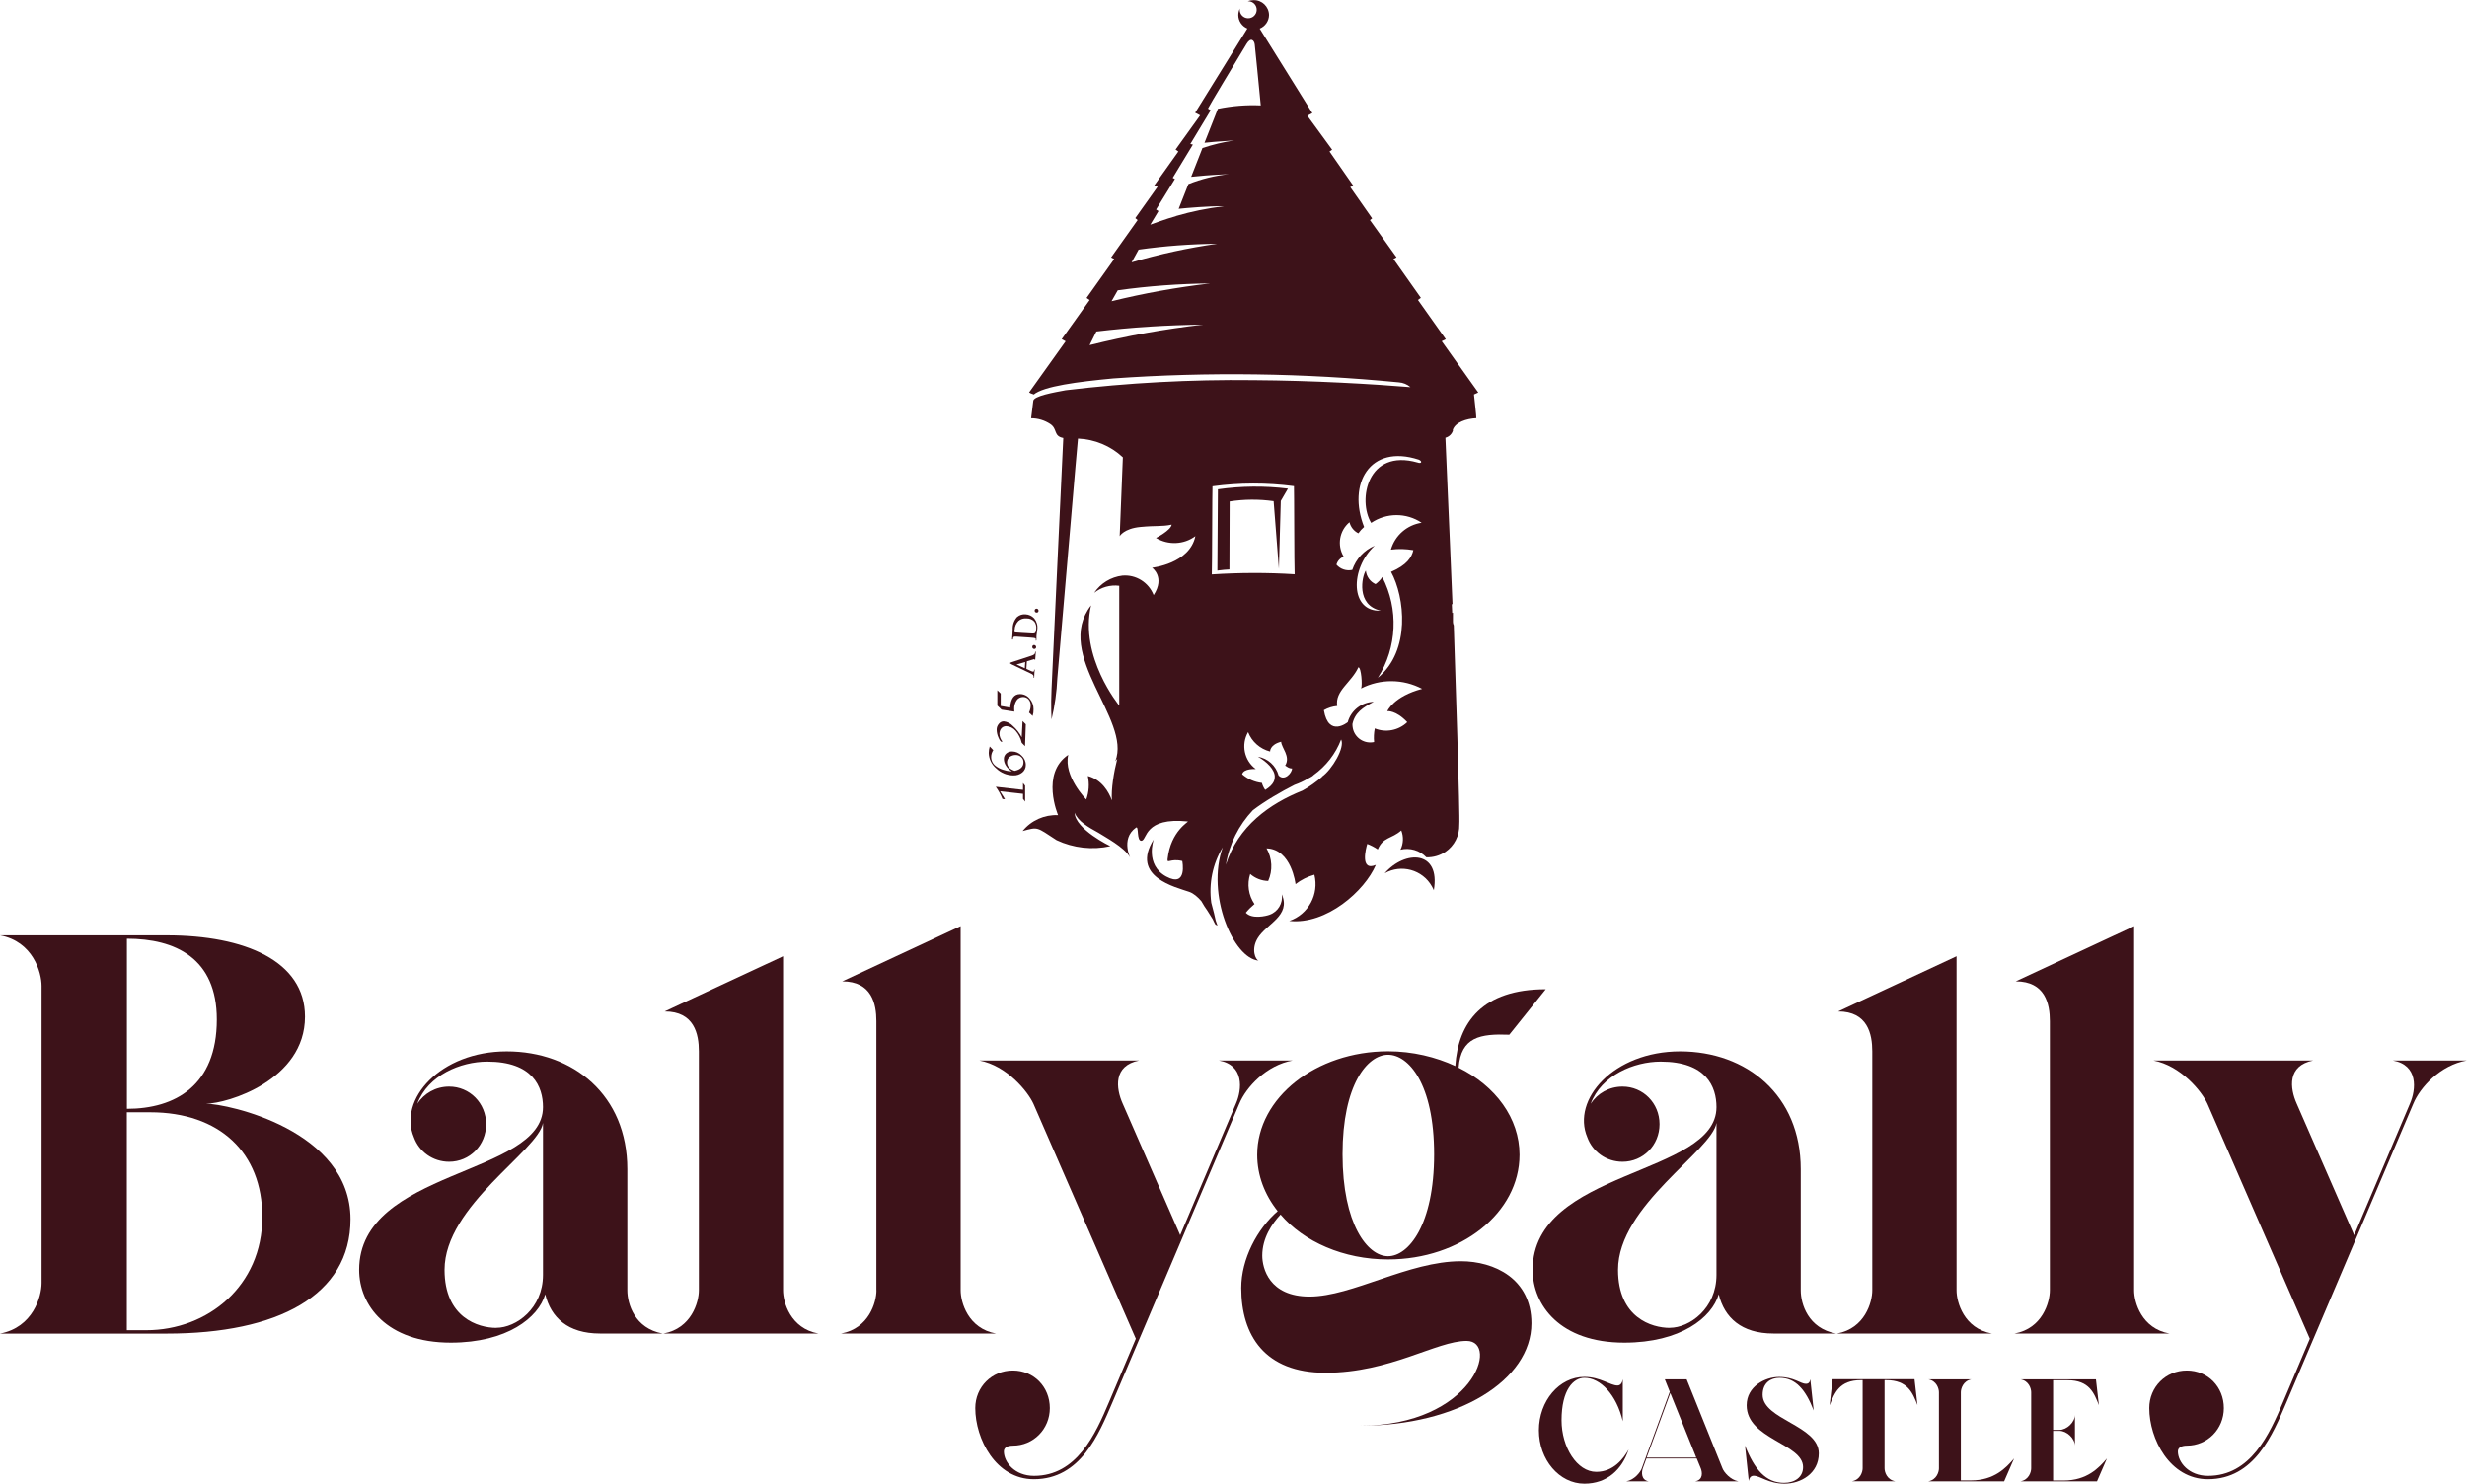 <?xml version="1.0" encoding="UTF-8"?><svg id="b" xmlns="http://www.w3.org/2000/svg" viewBox="0 0 327.58 197.03"><defs><style>.d{fill:#3d1219;}</style></defs><g id="c"><g><g><path class="d" d="M137.34,85.65s0,0-.01,0h0c-.14,0-.25,.09-.26,.23,0,0,0,.01,0,.02-.01,.14,.1,.27,.24,.28,0,0,0,0,0,0,.14,.01,.26-.08,.27-.22,0,0,0-.01,0-.02,.01-.14-.1-.27-.24-.28Z"/><path class="d" d="M134.3,88.21h0s2.59,1.24,2.59,1.24c.21,.1,.35,.19,.36,.39v.13s0,.05,.03,.05c.03,0,.05-.02,.05-.08,.01-.21,.02-.45,.02-.5,0-.13,.03-.31,.04-.45,0-.05,0-.07-.04-.08s-.03,.01-.04,.06v.06c0,.13-.07,.17-.14,.16-.09-.01-.18-.04-.26-.08l-.59-.27s-.03-.02-.03-.04l.06-.95s.01-.04,.03-.04l.92-.28s.08,0,.09,.03c0,0,0,0,0,.01,0,.04,0,.06,.04,.06,.04,0,.03-.05,.04-.12,.03-.34,.05-.64,.06-.8s0-.2-.03-.2-.03,.02-.04,.05c0,.06-.02,.12-.03,.18-.03,.09-.09,.21-.49,.34-.66,.23-2.44,.8-2.68,.88-.1,.04-.14,.06-.14,.1,0,.04,.04,.07,.16,.13Zm.74,.02l1.07-.31s.03,0,.02,.02l-.05,.78s-.01,.02-.03,.01l-1.02-.46s-.04-.02-.04-.03c0-.01,.02-.02,.04-.02h0Z"/><path class="d" d="M137.9,81.13s0-.01,0-.02c.01-.14-.1-.27-.24-.28,0,0,0,0-.01,0-.14,0-.25,.09-.26,.23,0,0,0,.01,0,.02-.01,.14,.09,.26,.24,.27,0,0,0,0,0,0,.14,.02,.26-.08,.27-.22Z"/><path class="d" d="M134.44,84.93h.03s.04-.02,.04-.06c0-.06,0-.11,.02-.16,.04-.14,.11-.17,.25-.17s.26,0,.9,.05l.75,.05c.39,.03,.73,.05,.9,.08,.12,.03,.21,.05,.21,.14,0,.05,0,.1,0,.15,0,.05,0,.07,.03,.07s.05-.03,.05-.08c0-.06,0-.2,.01-.29s0-.2,0-.24c0-.11,.03-.25,.05-.41s.05-.33,.06-.49c.07-.52-.08-1.04-.41-1.45-.3-.32-.71-.52-1.15-.54-.4-.04-.8,.09-1.11,.34-.42,.45-.63,1.05-.6,1.67-.02,.26-.02,.52-.03,.64,0,.12-.04,.38-.05,.61,0,.06,0,.09,.03,.09Zm.29-1.29c0-.44,.19-.86,.5-1.18,.3-.26,.69-.38,1.09-.34,.39-.01,.77,.14,1.03,.43,.21,.29,.29,.64,.24,1-.02,.34-.12,.49-.21,.54-.11,.03-.22,.04-.33,.03-.08,0-.41-.02-.86-.05l-.54-.03c-.34-.02-.71-.05-.85-.06-.04,0-.07-.02-.08-.06-.01-.09-.02-.18-.01-.28h.01Z"/><path class="d" d="M183.86,115.97c2.21-1.25,5.02-.48,6.27,1.73,.1,.17,.18,.34,.26,.52,.91-5.31-3.81-5.37-6.53-2.25Z"/><path class="d" d="M134.56,102.97h0c.43,.02,.85-.12,1.19-.39,.3-.25,.47-.62,.46-1.01,0-.47-.21-.92-.56-1.23-.32-.35-.78-.54-1.25-.55-.29-.01-.57,.09-.79,.28-.2,.18-.32,.45-.31,.72,0,.32,.11,.64,.29,.91,.19,.3,.46,.55,.77,.72h-.12c-.37-.01-.73-.09-1.08-.21-.34-.11-.66-.27-.95-.49-.38-.28-.6-.72-.6-1.2,0-.32,.1-.63,.28-.9l-.47-.49c-.08,.28-.13,.57-.13,.86,.02,.8,.39,1.55,1.01,2.06,.61,.59,1.42,.91,2.26,.92Zm-.84-1.75h0c0-.27,.12-.52,.33-.69,.24-.18,.54-.28,.84-.27,.27,0,.53,.09,.72,.28,.19,.17,.3,.42,.29,.68,0,.6-.39,.98-1.17,1.14-.67-.22-1.01-.59-1.01-1.14Z"/><path class="d" d="M133,98.51h0s.07-.02,.1-.04c-.24-.29-.38-.65-.39-1.02,0-.27,.08-.53,.25-.73,.16-.19,.4-.29,.65-.29,.48,.02,.94,.24,1.25,.61,.4,.46,.68,1.01,.81,1.6l.44,.45,.1-2.91-.43-.43-.11,2.15c-.3-.57-.7-1.08-1.18-1.5-.32-.34-.75-.56-1.21-.61-.26,0-.51,.13-.66,.34-.19,.22-.29,.5-.28,.79,.01,.36,.09,.71,.24,1.03,.16,.38,.31,.57,.43,.57Z"/><path class="d" d="M134.69,94.51c-.01-.11-.02-.22-.02-.33-.02-.41,.09-.82,.32-1.17,.19-.29,.52-.45,.86-.45,.28,0,.55,.11,.73,.32,.2,.23,.3,.53,.28,.83-.01,.32-.08,.63-.22,.91l.48,.46c.09-.29,.13-.59,.12-.89,.01-.52-.18-1.03-.53-1.42-.31-.38-.77-.6-1.26-.6-.8,0-1.24,.6-1.32,1.8l-1.25-.22v-1.65l-.45-.43v2.03l.56,.54,1.69,.26Z"/><path class="d" d="M169.12,66.55l.7,9,.25-9.03,.95-1.63c-3.09-.38-6.22-.35-9.3,.09-.02,2.42-.07,10.79-.07,10.79,.89-.11,1.02-.12,1.6-.15,0-.61,.03-7.44,.03-9.03,1.93-.3,3.89-.31,5.82-.04h0Z"/><path class="d" d="M133.17,105.68c-.09-.16-.22-.35-.38-.6l3.05,.34v.67l.28,.36v-2.11l-.28-.36v.91l-3.62-.41c.36,.5,.66,1.04,.89,1.62l.34,.04s-.05-.08-.05-.08l-.23-.39Z"/><path class="d" d="M192.9,57.11c.31-1.04,1.84-1.52,3.13-1.58,0-.4-.21-2.15-.31-3.15,.33-.14,.57-.26,.57-.26l-4.85-6.81,.54-.26-3.7-5.22,.39-.28-3.64-5.16,.41-.22-3.53-4.94,.29-.23-2.91-4.16,.41-.18-3.16-4.54,.35-.24-3.29-4.51,.66-.35-6.99-11.22c.74-.3,1.23-1.01,1.24-1.81-.02-1.11-.94-2-2.05-1.97-.27,0-.53,.05-.77,.15h.1c.62,.02,1.11,.55,1.08,1.17-.02,.62-.55,1.11-1.17,1.08-.6-.02-1.08-.52-1.08-1.12,0-.06,0-.11,.02-.17-.14,.27-.21,.57-.21,.87,0,.78,.48,1.49,1.2,1.79l-6.93,11.18,.66,.35-3.26,4.54,.37,.26-3.2,4.5,.44,.18-2.96,4.16,.31,.26-3.52,4.96,.41,.22-3.67,5.16,.41,.28-3.71,5.2,.52,.28s-3.63,5.08-4.85,6.79c.31,.22,.65,.22,.6,.29,1.33-1.12,5.88-1.71,10.58-2.15,12.63-.89,25.31-.71,37.9,.52,.58,.04,1.12,.26,1.56,.64-5-.41-12.79-.88-20.85-.93-8.33-.1-16.66,.35-24.94,1.34-1.44,.27-4.33,.76-4.3,1.45-.1,.64-.17,1.57-.28,2.27,.91,0,1.8,.27,2.55,.77,.98,.66,.38,1.6,1.72,1.85,0,0-1.12,23.65-1.56,33.35-.11,2.36,0,3.87,0,4.03,.43-1.8,.69-3.63,.77-5.48,.98-11.21,2.63-30.9,2.74-31.82,2.22,.09,4.34,.97,5.96,2.49l-.42,10.47s.55-1.01,2.74-1.22c2.19-.21,2.81-.03,4.16-.31-.1,.76-2.08,1.77-2.08,1.77,1.63,.98,3.7,.89,5.23-.24-.76,3.67-5.75,4.19-5.75,4.19,0,0,1.77,1.24,.21,3.64-.66-1.69-2.35-2.75-4.16-2.59-1.52,.18-2.89,1.02-3.74,2.29,.93-.75,2.14-1.09,3.33-.94v15.91s-5.34-6.48-3.74-13.31c-5.1,6.55,5.41,15.18,3.22,20.69,.09-.1,.17-.22,.26-.33-.46,1.81-.83,4.07-.71,5.54-.43-1.14-1.34-2.75-3.2-3.24,.22,1.04,.15,2.12-.21,3.12,0,0-3.05-3.08-2.39-5.93-3.71,2.5-1.35,8.01-1.35,8.01-1.82-.08-3.57,.7-4.71,2.11,2.08-.56,1.8-.56,4.51,1.21,2.23,1.05,4.74,1.33,7.14,.8,0,0-4.65-2.23-4.75-4.44,.45,1.12,1.74,1.88,3.17,2.66,.81,.53,3.46,1.92,4.18,3.24,.24,.44-1.37-2.38,.8-3.92,.42-.3,.04,1.84,.75,1.74,.75-.11,.31-3.16,6.13-2.56,.22,.02-2.26,1.21-2.68,4.98-.08,.69,.37-.11,1.95,.27,0,0,.73,3.6-2.13,2.06-2.88-1.56-1.66-4.93-1.66-4.93-3.16,4.99,2.96,6.35,4.72,6.97,.59,.21,1.13,.69,1.6,1.23,.29,.51,.56,.94,.78,1.23,.22,.36,.46,.75,.74,1.18,.3,.67,.43,.86,.45,.7,.02,.03,.04,.07,.07,.1,.03,.05,.1,.01,.08-.04-.08-.19-.14-.39-.21-.59-.1-.52-.32-1.35-.59-2.37-.34-2.52,.16-5.12,1.52-7.36-2.22,6.23,1.39,14.77,4.78,15.05-.43-.09-1.04-1.5-.14-2.98,1.16-1.92,4.45-2.96,3.21-5.82,.17,1.17-.5,2.3-1.61,2.7-.45,.18-2.36,.63-3.17-.26,.34-.42,.73-.8,1.15-1.15-.8-1.17-1.01-2.65-.57-4,.66,.58,1.51,.91,2.39,.93,.62-1.4,.54-3-.22-4.33,3.33,.1,3.85,4.75,3.85,4.75,.74-.57,1.59-1,2.5-1.25,.65,2.6-.79,5.27-3.33,6.14,4.94,.54,10.04-4.01,11.49-7.44-2.13,.89-1.32-2.19-1.14-2.79,.49,.19,.96,.43,1.4,.73,.72-1.68,1.83-1.37,3.12-2.52,.32,.83,.29,1.76-.11,2.56,1.24-.3,2.55,.08,3.44,1.01,.9,.03,1.78-.23,2.53-.72,1.19-.81,1.88-2.17,1.84-3.61,.12-.96-.55-21.04-.73-26.47-.07-.15-.11-.3-.11-.46v-1.16s0-.05,0-.07c-.03,.01-.06,.02-.1,.04-.01-.38-.03-.77-.05-1.15,.05-.02,.09-.03,.09-.03,0,0-.57-13.73-.94-22.09,.49-.13,.88-.51,1.01-1Zm-48.22-11.28h0l.9-1.81c4.7-.56,9.44-.86,14.17-.91-5.08,.57-10.11,1.48-15.07,2.72Zm2.91-5.82h0s.83-1.46,.83-1.46c4.07-.57,8.17-.87,12.27-.91-4.41,.51-8.79,1.3-13.1,2.36Zm2.67-5.17l.93-1.69c3.46-.49,6.95-.75,10.45-.78-3.85,.54-7.65,1.37-11.38,2.47Zm11.46-20.4h0c-.57,1.44-1.17,2.96-1.78,4.52,.51-.06,1.73-.18,3.95-.31-1.44,.21-2.85,.55-4.22,1.01l-1.5,3.82c.62-.07,2.62-.27,5-.35-1.84,.19-3.65,.63-5.37,1.32l-1.29,3.28c1.07-.11,3.96-.37,6-.34-2.16,.26-4.29,.69-6.37,1.3v.02c-1.16,.3-3.4,1.13-3.4,1.13l1.09-1.81-.32-.21,2.5-4.05-.29-.15,2.68-4.42-.34-.08,2.7-4.47c-.13-.07-.25-.15-.36-.23,.23-.49,3.5-5.9,5.13-8.6,.56-.92,1.01-.47,1.08,.08,.18,1.88,.43,4.11,.8,8.1-1.9-.09-3.81,.07-5.68,.45Zm16.69,59.46c-.89-1.5-.56-3.43,.78-4.55,.16,.64,.59,1.18,1.18,1.47,.22-.31,.47-.59,.76-.84-2.24-5.7,.74-11.07,7.26-8.94,.51,.22,.38,.58-.16,.38-6.66-1.89-7.99,4.99-6.16,8.02,2.02-1.37,4.67-1.38,6.7-.02-1.94,.29-3.54,1.68-4.08,3.57,.99-.13,2-.1,2.98,.07-.21,.94-.86,1.98-2.96,2.88,1.82,3.33,2.65,10.45-1.75,14.07,2.56-4.04,2.78-9.13,.59-13.38-.24,.37-.54,.68-.9,.94-.72-.32-1.21-1.01-1.29-1.8-.52,.73-1.33,4.62,1.99,5.32-4.08,.23-4.14-5.57-.81-8.62-1.41,.59-2.49,1.76-2.98,3.21-.78,.17-1.59-.1-2.1-.7,.14-.49,.5-.89,.98-1.07Zm-17.5,2.38c.05-1.01,.05-11.24,.09-11.7,3.59-.49,7.23-.49,10.82-.02,.03,.28,.03,10.66,.09,11.7-3.66-.23-7.33-.22-10.99,.02Zm8.35,26.92c.01,.29-.06,.98-1.26,1.7-.2-.28-.35-.6-.44-.93-.97-.11-1.88-.51-2.62-1.15,.2-.81,1.81-.69,1.81-.69-1.54-1.14-1.98-3.25-1.02-4.91h0c.5,1.28,1.59,2.24,2.92,2.58,0,0-.05-.91,1.47-1.3,.03,.8,1.29,1.96,.53,3.17,.28,.14,.42,.37,.92,.38-.01,.62-1.04,1.73-1.79,.93-.35-1.3-1.43-2.27-2.75-2.49,1.16,.64,2.29,1.73,2.24,2.71Zm6.26-.04s.04,0,.06-.02c-.81,.69-1.71,1.35-2.63,1.85,0,0,0,0,0,0-4.35,1.73-8.57,4.73-10.17,9.85h0c.44-2.75,1.71-5.26,3.58-7.24,1.53-1.18,3.84-2.52,5.53-3.37,.62-.22,1.21-.49,1.77-.82,.45-.22,.67-.37,.77-.49,1.63-1.17,2.92-2.8,3.65-4.72,.55,1.04-1.21,4.02-2.57,4.96Zm13.32-11.68c-3.79,.99-4.63,2.96-4.63,2.96,0,0,1.14-.15,2.65,1.46-1.15,1.1-2.84,1.43-4.31,.83-.12,.6-.15,1.2-.09,1.81-1.27,.28-2.54-.52-2.82-1.8-.04-.19-.06-.39-.06-.58,.31-1.5,1.37-2.2,2.83-2.96-1.62,.05-3.02,1.14-3.45,2.7,0,0-2.55,2.1-3.17-1.59,.54-.31,1.15-.5,1.77-.56-.31-2.03,1.87-3.09,2.81-5.13,.38-.02,.56,2.42,.36,2.81,2.55-1.31,5.58-1.29,8.11,.05h0Z"/></g><g><g><path class="d" d="M5.52,170.37v-39.44c0-1.81-1.13-5.89-5.52-6.72H22.14c10.35,0,18.36,3.4,18.36,10.8,0,8.46-10.35,11.56-13.15,11.56,2.8,0,19.19,3.48,19.19,15.34,0,10.12-9.67,15.19-24.41,15.19H0c4.38-.83,5.52-4.91,5.52-6.72Zm11.33-45.71v22.59c6.42,0,11.94-3.1,11.94-11.86,0-8.16-5.52-10.73-11.94-10.73Zm2.57,51.99c8.16,0,15.41-5.89,15.41-15.04,0-8.54-5.67-13.9-14.89-13.9h-3.1v28.94h2.57Z"/><path class="d" d="M87.96,177.09h-8.31c-4.23,0-6.5-2.12-7.25-5.21-.91,3.1-5.06,6.42-12.54,6.42-8.54,0-12.17-4.99-12.17-9.67,0-13.37,24.41-12.47,24.41-21.61,0-2.72-1.36-6.04-7.4-6.04-3.55,0-7.86,1.81-9.29,5.59,.91-1.36,2.42-2.27,4.23-2.27,2.72,0,4.91,2.19,4.91,4.99s-2.19,4.99-4.91,4.99c-2.19,0-4-1.36-4.68-3.25-2.12-4.99,3.48-11.41,12.32-11.41s16.02,5.82,16.02,15.64v16.09c0,1.81,.98,5.06,4.68,5.74Zm-22.06-.76c2.64,0,6.2-2.57,6.2-7.03v-20.17c-.6,3.7-13.07,10.96-13.07,19.5,0,6.35,4.46,7.71,6.88,7.71Z"/><path class="d" d="M88.26,134.32l15.72-7.33v44.36c0,1.59,.98,5.06,4.68,5.74h-20.55c3.7-.68,4.69-4.16,4.69-5.74v-31.74c0-2.27-.6-5.29-4.53-5.29Zm28.11,37.03v-35.74c0-2.27-.6-5.29-4.53-5.29l15.72-7.33v48.36c0,1.59,.98,5.06,4.68,5.74h-20.55c3.7-.68,4.69-4.16,4.69-5.74Z"/><path class="d" d="M134.51,191.98c-.68,0-1.21,.23-1.21,.76,0,1.44,1.44,3.25,4,3.25,5.67,0,8.16-5.52,9.97-9.82l3.55-8.39-13.6-31.21c-.76-1.66-3.55-5.06-7.18-5.74h21.23c-3.48,.68-3.1,3.7-2.19,5.74l7.63,17.46,7.4-17.46c.83-1.89,1.13-5.14-2.27-5.74h9.82c-3.48,.6-6.2,3.55-7.1,5.74l-16.85,39.67c-1.81,4.23-4.23,10.2-10.43,10.2-5.06,0-7.78-5.37-7.78-9.45,0-2.8,2.19-4.99,4.99-4.99s4.91,2.19,4.91,4.99-2.19,4.99-4.91,4.99Z"/><path class="d" d="M170.03,161.3c-1.13,1.21-2.42,3.1-2.42,5.44,0,1.66,.91,5.44,6.27,5.44,5.67,0,13.15-4.69,20.1-4.69,4.46,0,9.37,2.34,9.37,8.24,0,7.56-9.75,13.6-22.74,13.6,14.96,0,18.59-11.26,14.13-11.26-4,0-10.13,4.23-18.74,4.23-8.08,0-11.18-4.99-11.18-11.26,0-3.85,2.12-7.86,4.84-10.2-1.74-2.19-2.72-4.76-2.72-7.48,0-7.56,7.78-13.75,17.38-13.75,3.25,0,6.35,.76,8.92,1.96,.38-5.82,3.63-10.2,12.01-10.2l-4.84,6.04c-3.85-.15-6.42,.3-6.73,4.38,4.91,2.42,8.09,6.72,8.09,11.56,0,7.71-7.78,13.9-17.46,13.9-5.89,0-11.18-2.34-14.28-5.97Zm14.28,5.52c2.72,0,6.12-4.16,6.12-13.53s-3.4-13.22-6.12-13.22-6.04,3.93-6.04,13.22,3.32,13.53,6.04,13.53Z"/><path class="d" d="M243.78,177.09h-8.31c-4.23,0-6.5-2.12-7.25-5.21-.91,3.1-5.06,6.42-12.54,6.42-8.54,0-12.17-4.99-12.17-9.67,0-13.37,24.41-12.47,24.41-21.61,0-2.72-1.36-6.04-7.41-6.04-3.55,0-7.86,1.81-9.29,5.59,.91-1.36,2.42-2.27,4.23-2.27,2.72,0,4.91,2.19,4.91,4.99s-2.19,4.99-4.91,4.99c-2.19,0-4-1.36-4.68-3.25-2.12-4.99,3.48-11.41,12.32-11.41s16.02,5.82,16.02,15.64v16.09c0,1.81,.98,5.06,4.69,5.74Zm-22.06-.76c2.64,0,6.2-2.57,6.2-7.03v-20.17c-.6,3.7-13.07,10.96-13.07,19.5,0,6.35,4.46,7.71,6.88,7.71Z"/><path class="d" d="M244.08,134.32l15.72-7.33v44.36c0,1.59,.98,5.06,4.68,5.74h-20.55c3.7-.68,4.68-4.16,4.68-5.74v-31.74c0-2.27-.6-5.29-4.53-5.29Zm28.11,37.03v-35.74c0-2.27-.6-5.29-4.53-5.29l15.72-7.33v48.36c0,1.59,.98,5.06,4.68,5.74h-20.55c3.7-.68,4.68-4.16,4.68-5.74Z"/><path class="d" d="M290.4,191.98c-.68,0-1.21,.23-1.21,.76,0,1.44,1.44,3.25,4,3.25,5.67,0,8.16-5.52,9.97-9.82l3.55-8.39-13.6-31.21c-.76-1.66-3.55-5.06-7.18-5.74h21.23c-3.48,.68-3.1,3.7-2.19,5.74l7.63,17.46,7.4-17.46c.83-1.89,1.13-5.14-2.27-5.74h9.82c-3.48,.6-6.2,3.55-7.1,5.74l-16.85,39.67c-1.81,4.23-4.23,10.2-10.43,10.2-5.06,0-7.78-5.37-7.78-9.45,0-2.8,2.19-4.99,4.99-4.99s4.91,2.19,4.91,4.99-2.19,4.99-4.91,4.99Z"/></g><g><path class="d" d="M210.38,197.03c-3.33,0-6.04-3.18-6.04-7.09s2.71-7.09,6.04-7.09c2.11,0,3.43,1.14,4.4,1.14,.43,0,.64-.41,.7-.83v5.58c-.83-3.54-2.98-5.77-5.09-5.77-1.45,0-3.04,1.57-3.04,5.64,0,3.58,2.05,6.85,4.61,6.85,2.32,0,3.64-1.8,4.3-2.98-.87,2.67-2.86,4.55-5.87,4.55Z"/><path class="d" d="M225.84,195l-.54-1.32h-6.68l-.48,1.32c-.17,.5-.25,1.53,.77,1.72h-2.96c1.07-.19,1.88-1.22,2.05-1.72l3.72-10.18-.66-1.65h2.9l4.76,11.83c.19,.5,1.03,1.51,2.11,1.72h-5.73c1.1-.21,.93-1.24,.74-1.72Zm-.6-1.43l-3.45-8.58-3.14,8.58h6.58Z"/><path class="d" d="M239.8,183.77c.31,0,.52-.17,.58-.6l.45,4.14c-1.08-2.79-2.42-4.34-4.53-4.34-1.14,0-2.25,.64-2.25,2.25,0,3.31,7.46,4.07,7.46,7.78,0,2.69-2.4,4.03-4.55,4.03s-3.23-1.05-4.09-1.05c-.35,0-.58,.21-.66,.7l-.5-4.72c1.24,3.18,2.77,4.96,5.17,4.96,1.45,0,2.54-.76,2.54-2.09,0-3.14-7.49-3.7-7.49-8.21,0-2.52,2.48-3.76,4.3-3.76,1.98,0,2.85,.91,3.58,.91Z"/><path class="d" d="M242.95,186.59l.39-3.43h10.88l.39,3.43c-.62-1.55-1.24-3.31-4.16-3.31h-.21v11.71c0,.47,.29,1.51,1.41,1.72h-5.73c1.12-.21,1.41-1.26,1.41-1.72v-11.71h-.21c-2.92,0-3.54,1.76-4.16,3.31Z"/><path class="d" d="M267.44,193.68l-1.32,3.04h-10.07c1.12-.21,1.41-1.26,1.41-1.72v-10.11c0-.47-.29-1.51-1.41-1.72h5.73c-1.12,.21-1.41,1.26-1.41,1.72v11.71h1.34c3.1,0,4.67-1.68,5.73-2.92Z"/><path class="d" d="M279.77,193.68l-1.32,3.04h-10.15c1.12-.21,1.41-1.26,1.41-1.72v-10.11c0-.47-.29-1.51-1.41-1.72h10.01l.39,3.43c-.62-1.55-1.24-3.31-4.16-3.31h-1.92v6.6h.83c.99,0,2.07-1.03,2.07-2v4.11c0-.97-1.08-1.99-2.07-1.99h-.83v6.6h1.41c3.1,0,4.67-1.68,5.73-2.92Z"/></g></g></g></g></svg>